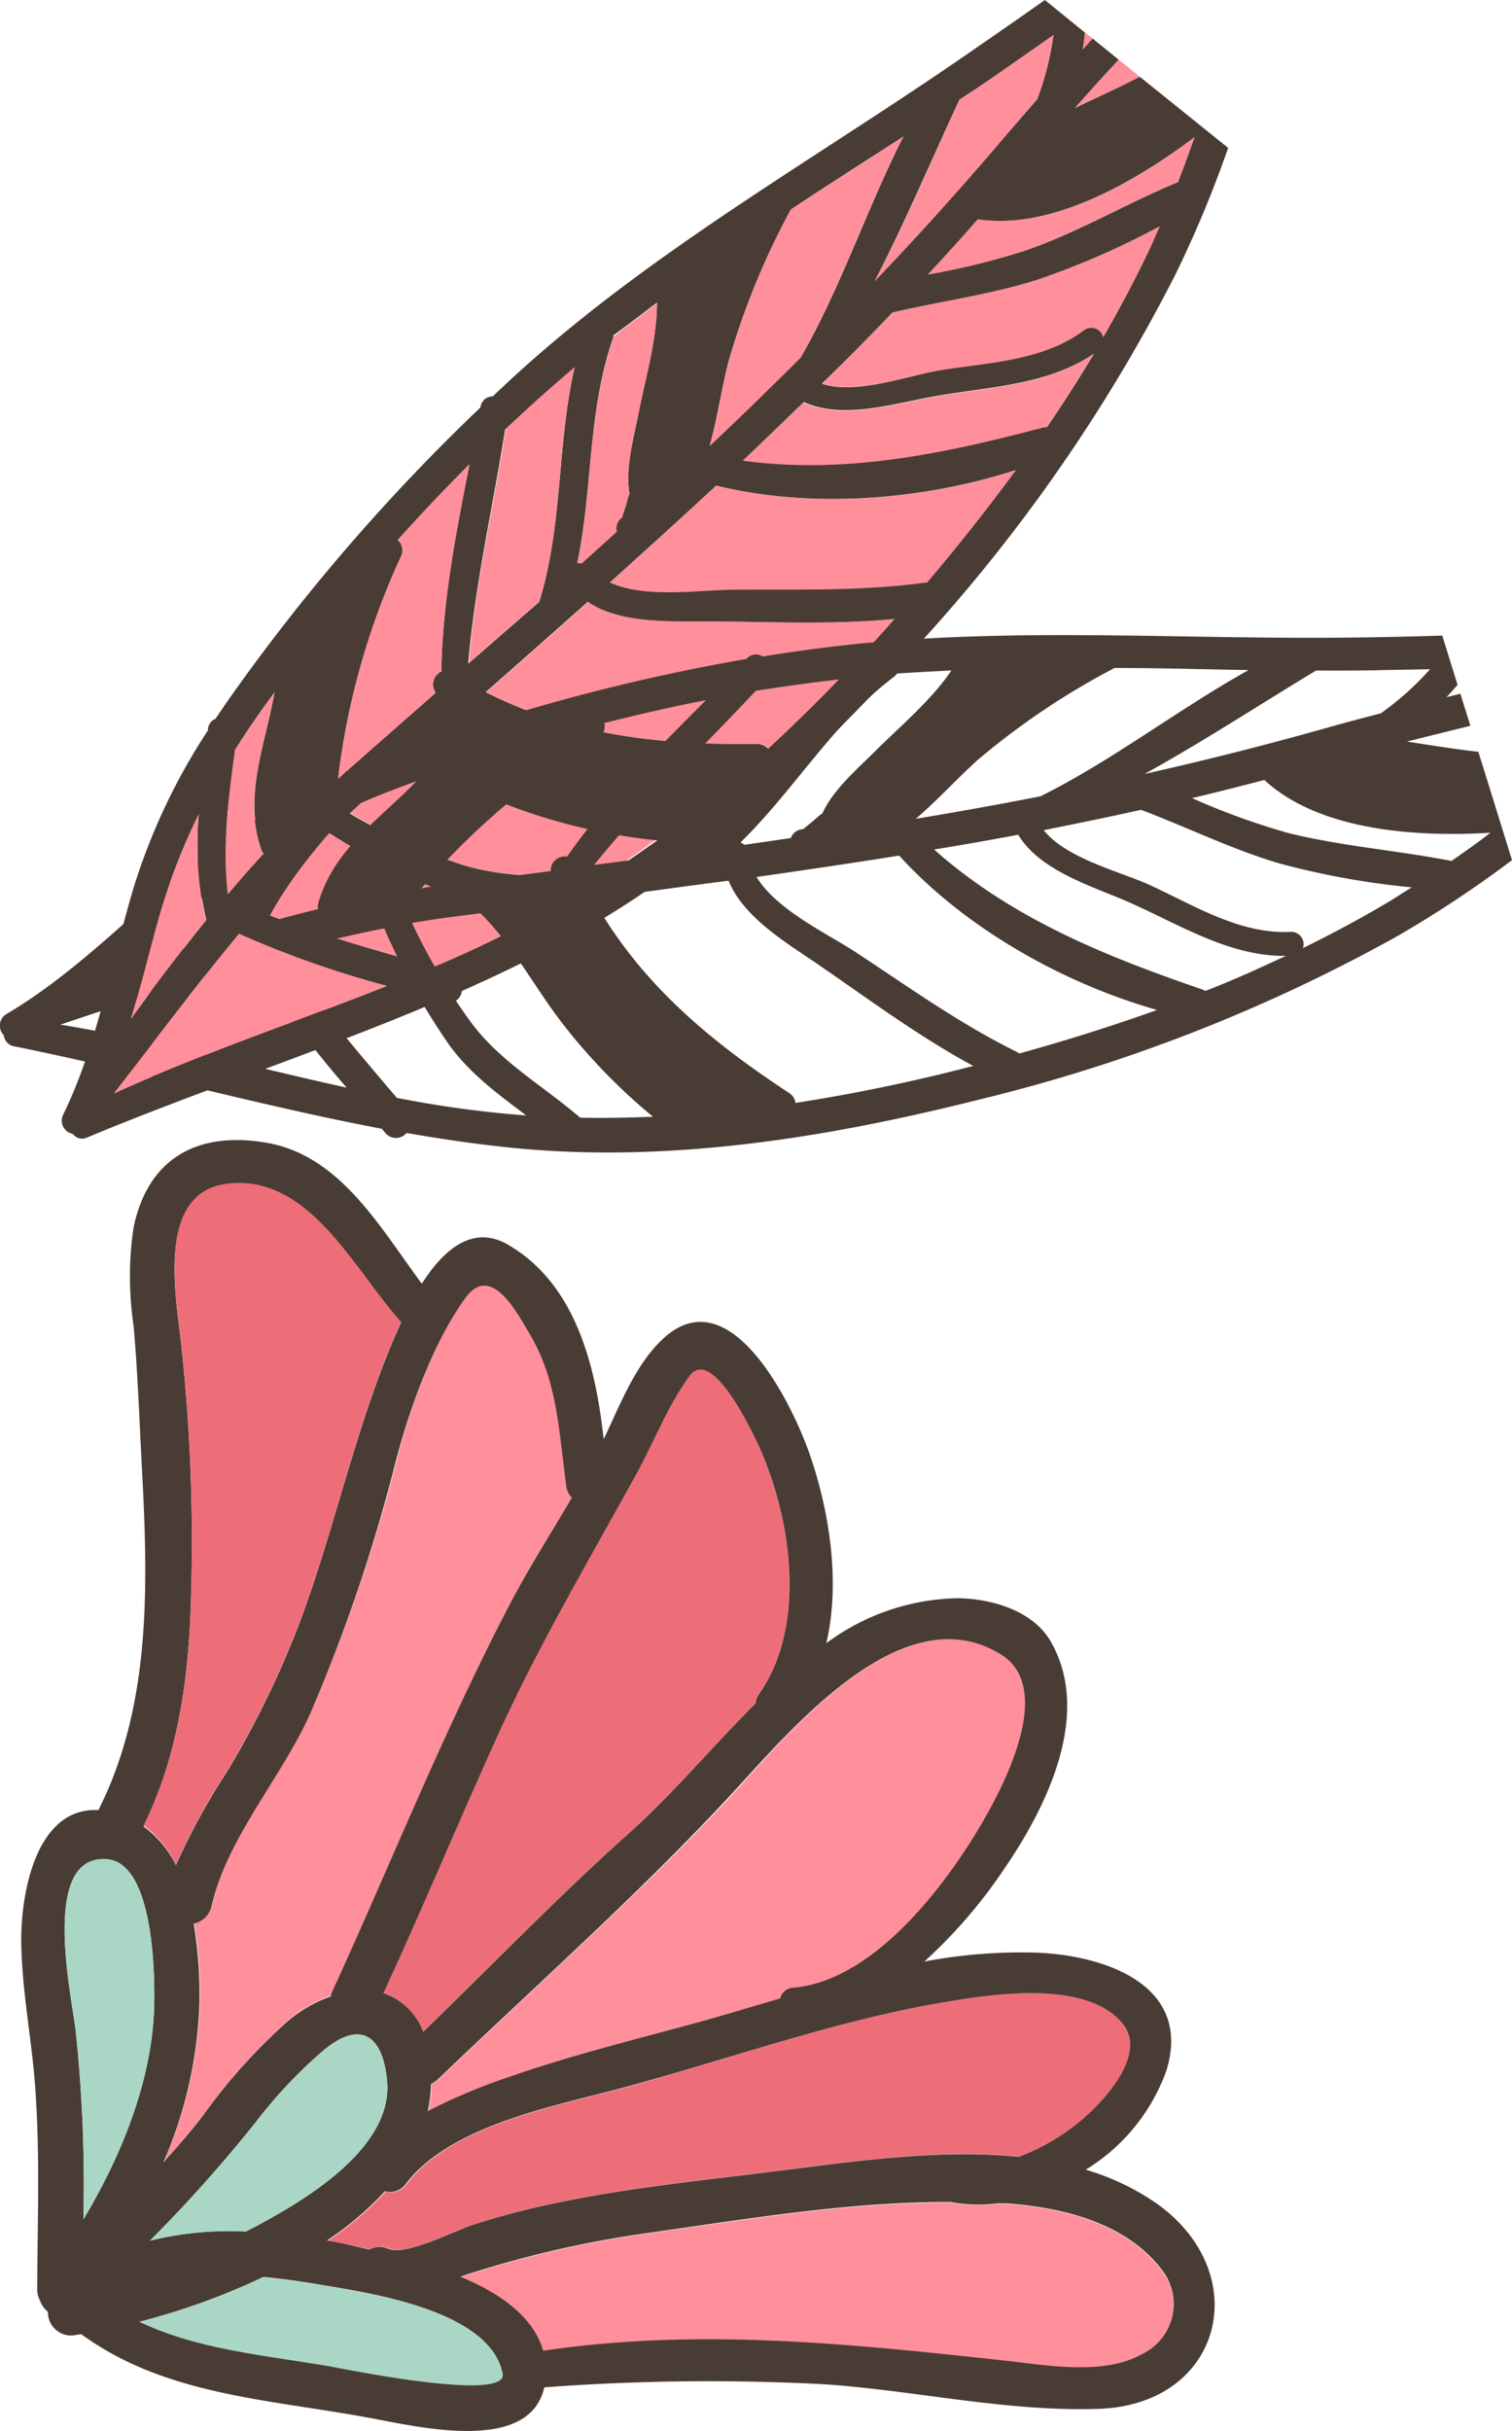 <?xml version="1.0" encoding="UTF-8"?> <svg xmlns="http://www.w3.org/2000/svg" viewBox="0 0 122.73 197.23"> <defs> <style>.cls-1{fill:#ff8f9a;}.cls-2{fill:#493c34;}.cls-3{fill:#ed6e79;}.cls-4{fill:#aad6c5;}</style> </defs> <title>Ресурс 257</title> <g id="Слой_2" data-name="Слой 2"> <g id="Слой_4" data-name="Слой 4"> <path class="cls-1" d="M58.13,39.41l-.06.06q-4.24,3.93-8.57,7.8c2.88,1.34,7.4.61,10.14.59,5.18,0,10.19.13,15.35-.56a.66.66,0,0,1,.24,0q3.78-4.44,7.24-9.14C74.86,40.61,65.81,41.3,58.13,39.41Z"></path> <path class="cls-1" d="M84.67,34.72a1.27,1.27,0,0,1,.26,0q2-2.94,3.84-6c-3.93,2.71-9,2.7-13.57,3.59-3,.59-7,1.74-10,.35q-2.46,2.41-5,4.8C68.54,38.55,76.54,36.87,84.67,34.72Z"></path> <path class="cls-1" d="M47.77,48.83q-4.14,3.69-8.29,7.33c6.86,3.49,14.08,4.3,21.93,4.21a1.29,1.29,0,0,1,1,.38A142.34,142.34,0,0,0,72.67,50.22c-5.23.51-10.44.21-15.7.2C54.13,50.42,50.29,50.54,47.77,48.83Z"></path> <path class="cls-1" d="M76.32,30.05c4-.65,8.4-.75,11.72-3.26a1,1,0,0,1,1.51.58c1.35-2.34,2.61-4.72,3.77-7.16.28-.62.55-1.24.82-1.85a65.7,65.7,0,0,1-9.91,4.33c-3.86,1.23-7.88,1.74-11.8,2.67q-2.81,2.92-5.68,5.78C69.54,32,73.76,30.48,76.32,30.05Z"></path> <path class="cls-1" d="M32.55,62.21,30.64,63.9c-.77.67-1.52,1.36-2.26,2.05A47.84,47.84,0,0,0,37,70c3.67,1.26,7.56,1,11.36,1.42l.12,0c1.65-1.06,3.25-2.18,4.83-3.34A47.72,47.72,0,0,1,43.29,66C39.69,64.84,36.29,62.92,32.55,62.21Z"></path> <path class="cls-1" d="M95.62,14.78c.48-1.22.92-2.44,1.35-3.66-4.87,3.71-11.65,7.58-17.6,6.67q-2,2.28-4.06,4.5a58.67,58.67,0,0,0,8.09-2C87.62,18.75,91.49,16.49,95.62,14.78Z"></path> <path class="cls-1" d="M26.73,67.58c-2,2-3.95,4.14-5.8,6.32,4.67,1.83,9.48,3.18,14.32,4.54a90.05,90.05,0,0,0,9.51-4.67c-3-.16-6-.3-8.83-1.45A54.77,54.77,0,0,1,26.73,67.58Z"></path> <path class="cls-1" d="M92.52,6.23,90.8,4.84Q89,6.79,87.24,8.77C89,7.94,90.79,7.12,92.52,6.23Z"></path> <path class="cls-2" d="M44.79,27.85Q42.33,29.93,40,32.16a1,1,0,0,0-1,.9s0,0,0,0A160,160,0,0,0,18.39,57l-.9,1.32a1,1,0,0,0-.61.85.28.28,0,0,1,0,.09,50.29,50.29,0,0,0-6,12.66C9,78.15,8,84.51,5.15,90.4A1.09,1.09,0,0,0,5.91,92a.93.93,0,0,0,1.2.28c9.33-3.89,19.15-7.06,28.51-11.06l.43.12a1.11,1.11,0,0,0,1.44-.93c2.66-1.18,5.28-2.44,7.85-3.81,11.24-6,20.76-14.92,29.24-24.33A134.83,134.83,0,0,0,95.35,22.39,92.43,92.43,0,0,0,99.69,12L92.52,6.23c-1.73.89-3.51,1.71-5.28,2.54q1.77-2,3.56-3.93L88.68,3.12,87.89,4q.12-.68.18-1.35L84.81,0c-2,1.42-4,2.8-6,4.18C67.54,12,55.32,18.94,44.79,27.85Zm8.54-3.29c0,2.9-.93,6.08-1.48,8.85-.38,2-1.11,4.48-.76,6.62a8.06,8.06,0,0,0-.27.91c-.11.35-.22.69-.32,1a1.1,1.1,0,0,0-.44,1.17l-2.84,2.56a.87.87,0,0,0-.36,0c1.26-6,.84-12.26,2.86-18.1a1.53,1.53,0,0,0,.07-.36C51,26.34,52.14,25.44,53.33,24.56Zm-6.69,5.27c-1.44,6.22-.94,12.8-2.87,19L38,53.86c.56-6.45,2-12.69,3-19Q43.81,32.23,46.64,29.83Zm-27.55,31c.63-1,1.29-2,2-3,.39-.55.79-1.1,1.19-1.64-.75,4.26-2.55,8.34-1.05,12.7a.86.86,0,0,0,.19.34q-1.48,1.6-2.89,3.28C18,68.66,18.58,64.67,19.09,60.83ZM12.61,75.48a50.28,50.28,0,0,1,3.52-9.4,27.64,27.64,0,0,0,.61,8.57q-3.16,3.93-6.1,8C11.35,80.31,12,77.88,12.61,75.48Zm15.64-13c-.28.24-.54.5-.81.74a59.85,59.85,0,0,1,5.12-18.09,1.15,1.15,0,0,0-.27-1.32c1.89-2.09,3.82-4.15,5.82-6.14C37,43.23,35.92,48.83,35.82,54.49a1.15,1.15,0,0,0-.45,1.72Q31.8,59.33,28.25,62.47Zm-19,26.25c3.36-4.33,6.63-8.72,10.1-12.94A82.39,82.39,0,0,0,31.4,80C24,82.93,16.43,85.43,9.25,88.72Zm26-10.28c-4.84-1.36-9.65-2.71-14.32-4.54,1.85-2.18,3.77-4.29,5.8-6.32a54.77,54.77,0,0,0,9.2,4.74c2.79,1.15,5.83,1.29,8.83,1.45A90.05,90.05,0,0,1,35.25,78.44Zm13.27-7-.12,0C44.6,71,40.71,71.3,37,70A47.84,47.84,0,0,1,28.38,66c.74-.69,1.49-1.38,2.26-2.05l1.91-1.69c3.74.71,7.14,2.63,10.74,3.79a47.72,47.72,0,0,0,10.06,2.14C51.77,69.3,50.17,70.42,48.52,71.48ZM62.36,60.75a1.29,1.29,0,0,0-1-.38c-7.85.09-15.07-.72-21.93-4.21q4.14-3.64,8.29-7.33c2.52,1.71,6.36,1.59,9.2,1.59,5.26,0,10.47.31,15.7-.2A142.34,142.34,0,0,1,62.36,60.75ZM75.23,47.29a.66.66,0,0,0-.24,0c-5.16.69-10.17.52-15.35.56-2.74,0-7.26.75-10.14-.59q4.32-3.87,8.57-7.8l.06-.06c7.68,1.89,16.73,1.2,24.34-1.26Q79,42.86,75.23,47.29Zm4.14-29.5c5.95.91,12.73-3,17.6-6.67-.43,1.22-.87,2.44-1.35,3.66-4.13,1.71-8,4-12.22,5.5a58.67,58.67,0,0,1-8.09,2Q77.37,20.07,79.37,17.79Zm-6.94,7.57c3.92-.93,7.94-1.44,11.8-2.67a65.7,65.7,0,0,0,9.91-4.33c-.27.61-.54,1.23-.82,1.85-1.16,2.44-2.42,4.82-3.77,7.16A1,1,0,0,0,88,26.79c-3.32,2.51-7.74,2.61-11.72,3.26-2.56.43-6.78,2-9.57,1.09Q69.63,28.29,72.43,25.36Zm-7.19,7.26c3,1.39,6.93.24,10-.35,4.56-.89,9.64-.88,13.57-3.59q-1.83,3.06-3.84,6a1.27,1.27,0,0,0-.26,0c-8.13,2.15-16.13,3.83-24.42,2.7Q62.79,35,65.24,32.62ZM82,5.3l3.51-2.45a24.2,24.2,0,0,1-1.32,5.2c-1,1.15-2,2.3-3,3.47C77.88,15.4,74.5,19.15,71,22.81c2.49-4.82,4.62-9.87,6.88-14.72Q80,6.71,82,5.3ZM65,29q-3.63,3.61-7.39,7.16c.62-2.21.94-4.5,1.5-6.73A61.16,61.16,0,0,1,64.2,17c3-2,6.09-3.95,9.13-5.92C70.35,16.94,68.27,23.31,65,29Z"></path> <path class="cls-2" d="M68.32,52.38c-2.14.25-4.27.54-6.41.89a1,1,0,0,0-1.32.2l0,0a159.51,159.51,0,0,0-30.43,8.43c-.5.19-1,.39-1.49.6a1,1,0,0,0-1,.36l-.06.07a50.35,50.35,0,0,0-12,7.19c-5,4.1-9.43,8.79-15,12.11A1.1,1.1,0,0,0,.31,84a1,1,0,0,0,.85.9c9.91,2,19.83,4.79,29.83,6.69l.29.34a1.12,1.12,0,0,0,1.72,0c2.87.5,5.74.92,8.63,1.21,12.7,1.26,25.56-.83,37.85-3.92A135.06,135.06,0,0,0,113.35,76a91.16,91.16,0,0,0,9.38-6.21L120,61c-1.93-.22-3.87-.53-5.8-.83l5.15-1.28-.81-2.6-1.13.28c.32-.33.62-.68.9-1l-1.24-4c-2.42.08-4.85.13-7.27.16C96,51.91,82,50.84,68.32,52.38Zm8.92,2c-1.61,2.41-4.16,4.54-6.16,6.53-1.4,1.41-3.41,3.1-4.32,5.07-.25.18-.48.39-.73.61s-.56.45-.84.69a1.1,1.1,0,0,0-1,.72l-3.78.55a1.21,1.21,0,0,0-.3-.2c4.37-4.26,7.52-9.71,12.45-13.43a1.1,1.1,0,0,0,.26-.27Q75,54.51,77.24,54.4Zm-8.49.65c-4.66,4.37-7.91,10.11-12.94,14.15-2.53.35-5.06.68-7.59,1,4.05-5,8.72-9.42,13.13-14.13Q65.06,55.47,68.75,55.05ZM28.61,65.45c1.07-.47,2.17-.93,3.3-1.36.63-.25,1.27-.48,1.9-.71-3,3.12-6.76,5.51-8,10a1.33,1.33,0,0,0,0,.39c-1.41.34-2.82.71-4.22,1.12C23.37,71.37,26,68.36,28.61,65.45ZM15.06,74a50.68,50.68,0,0,1,8.16-5.85A27.65,27.65,0,0,0,19,75.63c-3.22,1-6.41,2.1-9.55,3.28C11.33,77.32,13.19,75.65,15.06,74ZM35.3,71.92c-.37,0-.73.11-1.09.16A60,60,0,0,1,48.54,59.91a1.14,1.14,0,0,0,.51-1.24c2.74-.69,5.49-1.33,8.26-1.86-4,4-8,8-11.28,12.7a1.14,1.14,0,0,0-1.33,1.17ZM4.9,83.14c5.21-1.73,10.36-3.55,15.59-5.12a83.54,83.54,0,0,0,7.65,10.23C20.39,86.56,12.7,84.4,4.9,83.14Zm27.31,5.94c-3.25-3.83-6.5-7.62-9.36-11.75,2.75-.77,5.53-1.46,8.34-2a55.21,55.21,0,0,0,5,9.06c1.67,2.51,4.13,4.32,6.53,6.12A89,89,0,0,1,32.21,89.08Zm14.91,1.61L47,90.61c-2.91-2.49-6.3-4.41-8.65-7.5a48.94,48.94,0,0,1-4.91-8.22c1-.17,2-.33,3-.46L39,74.1c2.71,2.67,4.46,6.16,6.8,9.13A47.68,47.68,0,0,0,53,90.61C51,90.69,49.08,90.73,47.12,90.69Zm17.46-1.2a1.2,1.2,0,0,0-.58-.84c-6.55-4.3-12.11-9-15.86-15.72,3.65-.48,7.31-1,11-1.47,1.14,2.83,4.4,4.86,6.76,6.45C70.22,80.85,74.39,84,79,86.49A144.88,144.88,0,0,1,64.58,89.49Zm18.19-4-.2-.12c-4.67-2.3-8.73-5.23-13.07-8.08-2.28-1.51-6.44-3.42-8.09-6.13,3.83-.55,7.65-1.11,11.47-1.72H73c5.32,5.84,13.22,10.32,20.92,12.51Q88.39,83.92,82.77,85.47Zm19.87-22.19c4.43,4.08,12.22,4.64,18.34,4.27-1,.78-2.09,1.54-3.16,2.29C113.43,69,109,68.68,104.6,67.6a57.79,57.79,0,0,1-7.84-2.84Q99.7,64.06,102.64,63.28Zm-10,2.42c3.78,1.42,7.4,3.23,11.29,4.36A64.76,64.76,0,0,0,114.59,72l-1.71,1.08c-2.32,1.39-4.7,2.66-7.12,3.85a1,1,0,0,0-.93-1.32c-4.16.23-7.88-2.14-11.55-3.82-2.36-1.07-6.74-2.13-8.56-4.43C87.38,66.83,90,66.29,92.66,65.7Zm-10,2c1.7,2.82,5.62,4.06,8.47,5.26,4.27,1.8,8.49,4.64,13.26,4.58-2.14,1-4.32,2-6.52,2.84l-.25-.11c-8-2.74-15.53-5.81-21.78-11.36Q79.27,68.37,82.65,67.73Zm29.16-13.34,4.28-.08a23.85,23.85,0,0,1-4,3.58c-1.49.39-3,.78-4.46,1.2q-7.35,2.07-14.72,3.72c4.75-2.62,9.33-5.62,13.92-8.39C108.5,54.42,110.15,54.41,111.81,54.39ZM84.46,64.61c-3.35.66-6.72,1.26-10.13,1.83,1.75-1.49,3.29-3.2,5-4.75A60.33,60.33,0,0,1,90.47,54.2c3.63,0,7.26.11,10.88.17C95.62,57.56,90.35,61.68,84.46,64.61Z"></path> <path class="cls-1" d="M88.68,3.12l-.61-.49Q88,3.31,87.89,4Z"></path> <path class="cls-1" d="M9.25,88.72C16.43,85.43,24,82.93,31.4,80a82.39,82.39,0,0,1-12-4.24C15.88,80,12.61,84.39,9.25,88.72Z"></path> <path class="cls-1" d="M59.12,29.45c-.56,2.23-.88,4.52-1.5,6.73Q61.39,32.63,65,29c3.26-5.71,5.34-12.08,8.32-17.92-3,2-6.1,3.93-9.13,5.92A61.16,61.16,0,0,0,59.12,29.45Z"></path> <path class="cls-1" d="M81.19,11.52c1-1.17,2-2.32,3-3.47a24.2,24.2,0,0,0,1.32-5.2L82,5.3q-2,1.41-4.12,2.79C75.65,12.94,73.52,18,71,22.81,74.5,19.15,77.88,15.4,81.19,11.52Z"></path> <path class="cls-1" d="M46.86,45.72a.87.87,0,0,1,.36,0l2.84-2.56A1.1,1.1,0,0,1,50.5,42c.1-.35.21-.69.32-1a8.06,8.06,0,0,1,.27-.91c-.35-2.14.38-4.67.76-6.62.55-2.77,1.48-5.95,1.48-8.85-1.19.88-2.38,1.78-3.54,2.7a1.53,1.53,0,0,1-.07.36C47.7,33.46,48.12,39.75,46.86,45.72Z"></path> <path class="cls-1" d="M43.77,48.79c1.93-6.16,1.43-12.74,2.87-19q-2.84,2.4-5.58,5c-1,6.36-2.47,12.6-3,19Z"></path> <path class="cls-1" d="M35.82,54.49c.1-5.66,1.21-11.26,2.29-16.83-2,2-3.93,4.05-5.82,6.14a1.15,1.15,0,0,1,.27,1.32,59.85,59.85,0,0,0-5.12,18.09c.27-.24.53-.5.81-.74q3.56-3.13,7.12-6.26A1.15,1.15,0,0,1,35.82,54.49Z"></path> <path class="cls-1" d="M21.4,69.25a.86.86,0,0,1-.19-.34c-1.5-4.36.3-8.44,1.05-12.7-.4.54-.8,1.09-1.19,1.64-.69,1-1.35,2-2,3-.51,3.84-1.05,7.83-.58,11.7Q19.92,70.85,21.4,69.25Z"></path> <path class="cls-1" d="M16.13,66.08a50.28,50.28,0,0,0-3.52,9.4c-.64,2.4-1.26,4.83-2,7.22q2.92-4.11,6.1-8A27.64,27.64,0,0,1,16.13,66.08Z"></path> <path class="cls-1" d="M81.72,178.82l-.76,0a11.85,11.85,0,0,1-3.81-.11c-8.26,0-16.68,1.4-24.79,2.55a87.23,87.23,0,0,0-14.55,3.36l-.43.16c3.17,1.32,5.92,3.23,6.71,6,12.53-1.86,24.76-.58,37.3.78,3.44.37,8.17,1.28,11.34-.52a4.5,4.5,0,0,0,1.63-6.73C91.45,180.41,86.34,179.17,81.72,178.82Z"></path> <path class="cls-3" d="M33,177.22a1.57,1.57,0,0,1-1.71.61,25.66,25.66,0,0,1-4.7,4l1.1.2,2.35.48a1.77,1.77,0,0,1,1.55-.06c1.41.6,5.44-1.49,6.83-1.94a63.59,63.59,0,0,1,6.77-1.78c6.07-1.28,12.25-1.87,18.4-2.65,5.74-.72,12.72-1.75,19.17-1.1a17.19,17.19,0,0,0,4.66-2.62c1.74-1.37,5.92-5.53,3.77-8.16-3-3.65-10.89-2.37-14.9-1.68C67.75,164,59.37,167,51.08,169.29,45.49,170.84,36.69,172.33,33,177.22Z"></path> <path class="cls-1" d="M35.58,168.73a2.21,2.21,0,0,1-.54.36,11.61,11.61,0,0,1-.27,2.21,46.78,46.78,0,0,1,6.67-2.8c5.22-1.84,10.62-3.13,16-4.61,2-.55,4-1.15,5.94-1.74a1.14,1.14,0,0,1,1.07-.87c6.07-.53,11.41-7.15,14.41-11.88,2-3.12,7.25-12.24,2.39-15.19-8.32-5.07-17.85,7.21-22.62,12.27C51.31,154.21,43.26,161.37,35.58,168.73Z"></path> <path class="cls-3" d="M31.11,161.73a5.2,5.2,0,0,1,3.23,3.14c5.56-5.38,10.93-11,16.71-16.13,3.66-3.27,6.78-7.07,10.26-10.51a1.61,1.61,0,0,1,.31-.8c3.87-5.52,2.65-14.15,0-20-.57-1.29-3.78-8.35-5.66-5.78s-2.87,5.33-4.34,8c-3.91,7.1-8,13.95-11.33,21.36C37.18,147.89,34.28,154.88,31.11,161.73Z"></path> <path class="cls-4" d="M26.29,185.45c-1.55-.27-3.22-.52-4.91-.68a55.62,55.62,0,0,1-10.08,3.64c4.78,2.26,10.06,2.7,15.43,3.61,1.38.23,14.54,2.92,14.07.59C39.79,187.58,30.38,186.13,26.29,185.45Z"></path> <path class="cls-1" d="M25.35,138.66C23,144,18.56,148.81,17.24,154.5A1.88,1.88,0,0,1,15.78,156a35.56,35.56,0,0,1,.46,6.37,34.92,34.92,0,0,1-2.93,13c1.16-1.28,2.27-2.57,3.29-3.89a46,46,0,0,1,6.83-7.58,11.3,11.3,0,0,1,3.47-2,2,2,0,0,1,.14-.43c4.78-10.44,9.05-21.15,14.37-31.34,1.54-3,3.36-5.8,5.06-8.69a1.64,1.64,0,0,1-.46-1c-.65-4.31-.74-8.5-3-12.34-1.08-1.79-3.14-5.71-5.21-2.83-2.6,3.61-4.46,8.79-5.57,13.1A135.72,135.72,0,0,1,25.35,138.66Z"></path> <path class="cls-2" d="M93.87,178.78a20,20,0,0,0-5.74-2.73A15.6,15.6,0,0,0,94.68,168c2.12-6.94-5-9.33-10.48-9.56a42.15,42.15,0,0,0-9.17.72,40.75,40.75,0,0,0,6.53-7.59c3.42-5,7.11-12.52,3.72-18.39-1.46-2.53-4.89-3.49-7.6-3.5a18.43,18.43,0,0,0-10.61,3.65c1.2-5.07.19-11-1.42-15.54-1.39-3.88-6.32-14.07-11.71-9.27-2.32,2.07-3.6,5.45-4.94,8.26-.65-6-2.3-12.65-7.81-15.81-2.89-1.65-5.26.54-6.95,3.19-3.4-4.57-6.63-10.42-12.62-11.44C16,91.76,12,94,10.84,99.61a27.09,27.09,0,0,0,0,7.94c.34,3.79.47,7.6.67,11.4.5,9.41.83,19.3-3.52,27.92-5.07-.26-6.36,6.8-6.26,11,.08,3.69.79,7.33,1.09,11,.45,5.64.22,11.24.2,16.89a1.71,1.71,0,0,0,.19.82,2.12,2.12,0,0,0,.68,1,1.88,1.88,0,0,0,2,1.92l.7-.11c6.93,5.07,15.54,5.29,23.79,6.87C34.32,197,43,199,44.18,193.71a179.72,179.72,0,0,1,22.74-.25c7.39.51,14.69,2.22,22.11,2C99.25,195.21,101.93,184.49,93.87,178.78ZM76.24,162.53c4-.69,11.92-2,14.9,1.68,2.15,2.63-2,6.79-3.77,8.16A17.19,17.19,0,0,1,82.71,175c-6.45-.65-13.43.38-19.17,1.1-6.15.78-12.33,1.37-18.4,2.65a63.59,63.59,0,0,0-6.77,1.78c-1.39.45-5.42,2.54-6.83,1.94a1.77,1.77,0,0,0-1.55.06L27.64,182l-1.1-.2a25.66,25.66,0,0,0,4.7-4,1.57,1.57,0,0,0,1.71-.61c3.74-4.89,12.54-6.38,18.13-7.93C59.37,167,67.75,164,76.24,162.53ZM20.65,180.71l-.71.36a26.76,26.76,0,0,0-7.77.74,116,116,0,0,0,8.64-9.68,38.5,38.5,0,0,1,5.48-5.79c3-2.46,4.8-1.17,5.13,2.52C31.91,174.34,24.65,178.58,20.65,180.71Zm60.55-46.5c4.86,2.95-.41,12.07-2.39,15.19-3,4.73-8.34,11.35-14.41,11.88a1.14,1.14,0,0,0-1.07.87c-2,.59-4,1.19-5.94,1.74-5.33,1.48-10.73,2.77-16,4.61a46.78,46.78,0,0,0-6.67,2.8,11.61,11.61,0,0,0,.27-2.21,2.21,2.21,0,0,0,.54-.36c7.68-7.36,15.73-14.52,23-22.25C63.35,141.42,72.88,129.14,81.2,134.21ZM51.63,119.65c1.47-2.67,2.53-5.53,4.34-8s5.09,4.49,5.66,5.78c2.64,5.85,3.86,14.48,0,20a1.61,1.61,0,0,0-.31.8c-3.48,3.44-6.6,7.24-10.26,10.51-5.78,5.15-11.15,10.75-16.71,16.13a5.2,5.2,0,0,0-3.23-3.14c3.17-6.85,6.07-13.84,9.19-20.72C43.66,133.6,47.72,126.75,51.63,119.65Zm-13.88-14.3c2.07-2.88,4.13,1,5.21,2.83,2.31,3.84,2.4,8,3,12.34a1.64,1.64,0,0,0,.46,1c-1.7,2.89-3.52,5.73-5.06,8.69-5.32,10.19-9.59,20.9-14.37,31.34a2,2,0,0,0-.14.43,11.3,11.3,0,0,0-3.47,2,46,46,0,0,0-6.83,7.58c-1,1.32-2.13,2.61-3.29,3.89a34.92,34.92,0,0,0,2.93-13,35.56,35.56,0,0,0-.46-6.37,1.88,1.88,0,0,0,1.46-1.47c1.32-5.69,5.8-10.51,8.11-15.84a135.72,135.72,0,0,0,6.83-20.21C33.29,114.14,35.15,109,37.75,105.35ZM15.5,129.74a147.72,147.72,0,0,0-.83-21c-.47-4-1.88-12,3.81-12.66,6.63-.75,10.24,7,14.08,11.22-.27.58-.5,1.11-.68,1.54-3.15,7.48-4.76,15.4-7.63,23a75.39,75.39,0,0,1-5.76,11.81,54.59,54.59,0,0,0-4.21,7.69,8.57,8.57,0,0,0-2.63-3.14C14.47,142.4,15.33,136.13,15.5,129.74Zm-9.36,35c-.37-3-2.86-14.29,2.53-13.88,3.84.29,3.92,9.52,3.84,12.09-.19,5.84-2.6,11.9-5.74,17.13A119.27,119.27,0,0,0,6.14,164.73ZM26.73,192c-5.37-.91-10.65-1.35-15.43-3.61a55.62,55.62,0,0,0,10.08-3.64c1.69.16,3.36.41,4.91.68,4.09.68,13.5,2.13,14.51,7.16C41.27,194.94,28.11,192.25,26.73,192Zm66-1c-3.17,1.8-7.9.89-11.34.52-12.54-1.36-24.77-2.64-37.3-.78-.79-2.78-3.54-4.69-6.71-6l.43-.16a87.23,87.23,0,0,1,14.55-3.36c8.11-1.15,16.53-2.57,24.79-2.55a11.85,11.85,0,0,0,3.81.11l.76,0c4.62.35,9.73,1.59,12.64,5.46A4.5,4.5,0,0,1,92.73,191Z"></path> <path class="cls-4" d="M31.42,168.86c-.33-3.69-2.15-5-5.13-2.52a38.5,38.5,0,0,0-5.48,5.79,116,116,0,0,1-8.64,9.68,26.76,26.76,0,0,1,7.77-.74l.71-.36C24.65,178.58,31.91,174.34,31.42,168.86Z"></path> <path class="cls-3" d="M14.28,151.3a54.59,54.59,0,0,1,4.21-7.69,75.39,75.39,0,0,0,5.76-11.81c2.87-7.59,4.48-15.51,7.63-23,.18-.43.41-1,.68-1.54-3.84-4.26-7.45-12-14.08-11.22-5.69.66-4.28,8.64-3.81,12.66a147.72,147.72,0,0,1,.83,21c-.17,6.39-1,12.66-3.85,18.42A8.57,8.57,0,0,1,14.28,151.3Z"></path> <path class="cls-4" d="M12.51,162.94c.08-2.57,0-11.8-3.84-12.09-5.39-.41-2.9,10.88-2.53,13.88a119.27,119.27,0,0,1,.63,15.34C9.91,174.84,12.32,168.78,12.51,162.94Z"></path> </g> </g> </svg> 